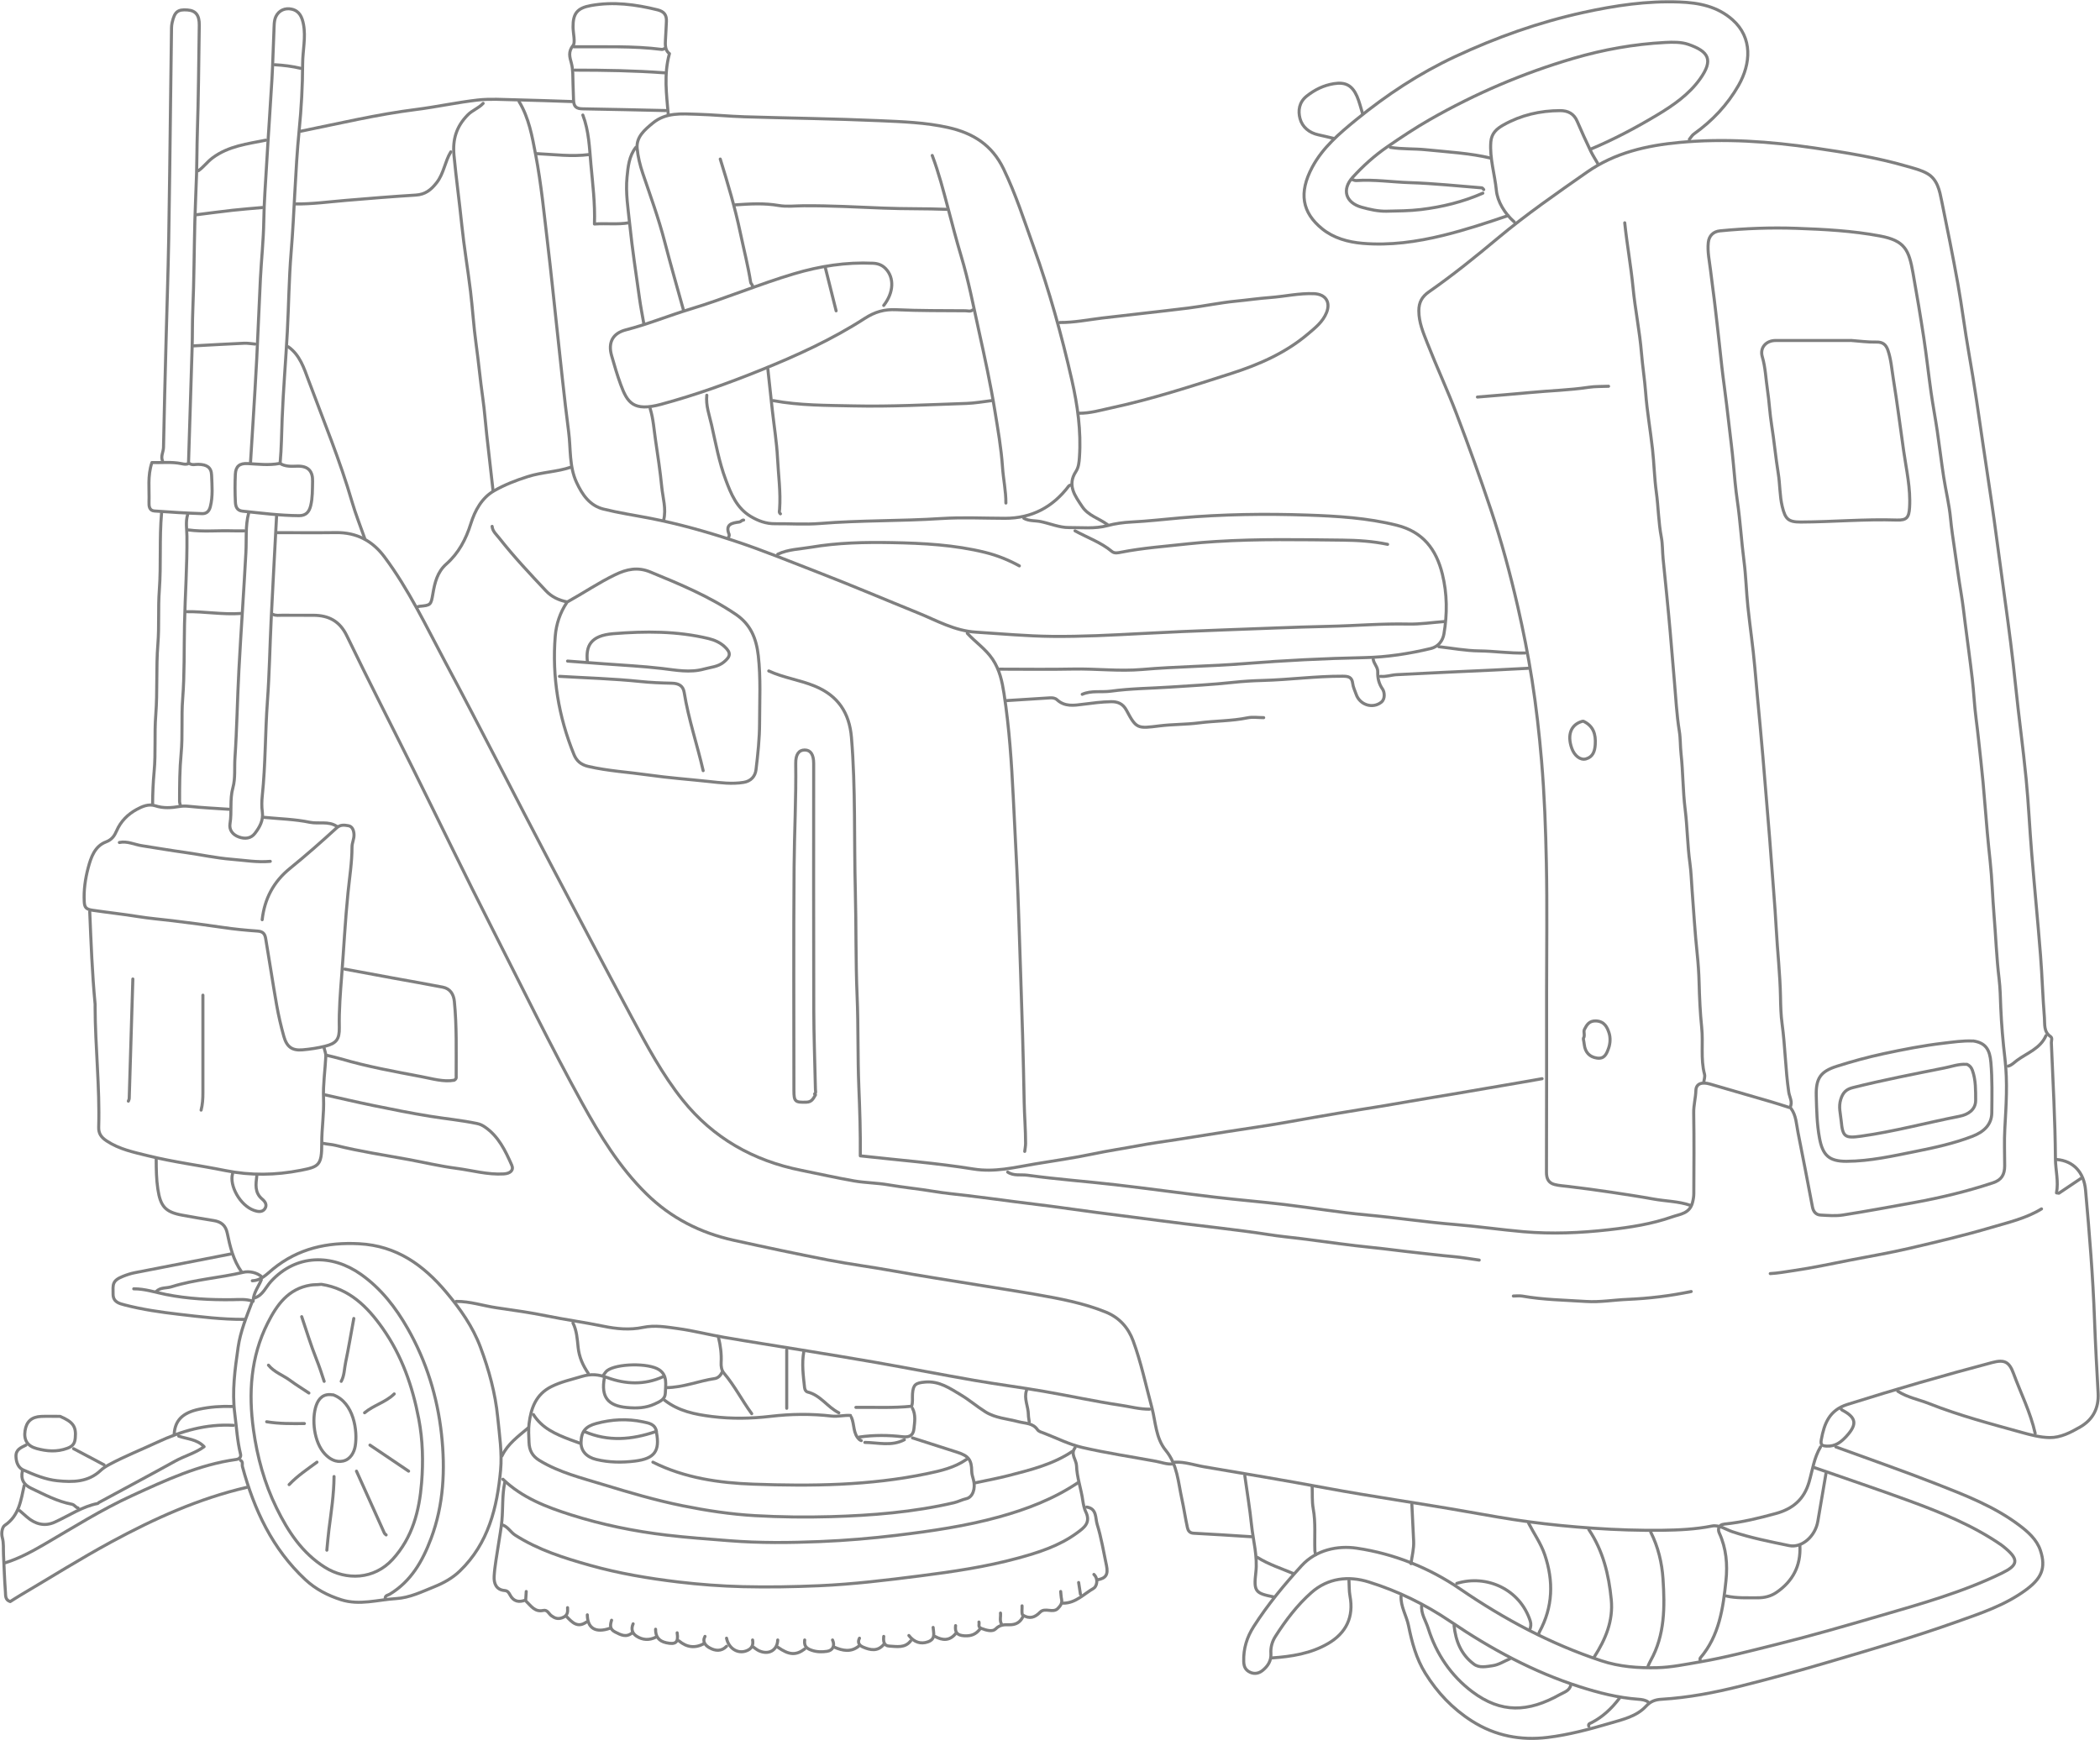 <svg width="713" height="591" viewBox="0 0 713 591" fill="none" xmlns="http://www.w3.org/2000/svg">
<g opacity="0.5">
<path d="M607.749 376.1C608.773 374.306 607.566 372.58 607.328 370.933C606.193 363.228 606.12 355.433 605.065 347.728C604.65 344.721 604.577 341.604 604.522 338.584C604.382 330.831 603.491 323.139 603.077 315.41C602.625 307.071 601.845 298.738 601.265 290.4C600.741 282.872 600.027 275.357 599.442 267.829C598.887 260.711 598.258 253.592 597.606 246.479C597.002 239.873 596.361 233.266 595.8 226.654C595.209 219.724 594.154 212.831 593.434 205.907C592.909 200.838 592.794 195.72 592.141 190.663C591.257 183.856 590.872 177.005 589.878 170.204C589.262 165.988 588.902 161.688 588.512 157.412C588.103 152.928 587.53 148.463 587.005 143.992C586.517 139.819 586.042 135.647 585.475 131.486C584.822 126.716 584.304 121.915 583.797 117.133C583.358 112.973 582.846 108.806 582.382 104.646C581.907 100.364 581.26 96.082 580.772 91.811C580.418 88.713 579.674 85.559 580.004 82.375C580.241 80.063 581.724 78.623 583.968 78.404C592.592 77.568 601.241 77.239 609.889 77.543C619.386 77.879 628.858 78.373 638.269 80.136C646.856 81.74 648.125 84.949 649.515 92.745C650.814 100.053 652.053 107.367 653.169 114.705C654.108 120.891 654.773 127.113 655.651 133.304C656.273 137.69 657.109 142.046 657.755 146.426C658.524 151.605 659.128 156.802 659.92 161.975C660.64 166.666 661.805 171.308 662.25 176.017C662.574 179.494 663.104 182.935 663.604 186.375C664.348 191.469 665.019 196.574 665.873 201.656C666.428 204.962 666.806 208.347 667.227 211.696C668.02 218.004 668.911 224.299 669.642 230.613C670.161 235.072 670.338 239.574 670.923 244.027C671.564 248.907 672.039 253.805 672.582 258.685C673.101 263.34 673.528 268.025 673.894 272.703C674.412 279.322 674.991 285.928 675.711 292.529C676.358 298.5 676.498 304.527 677.004 310.518C677.62 317.838 677.858 325.182 678.748 332.49C679.139 335.711 679.175 339.005 679.31 342.244C679.554 348.064 680.06 353.859 680.737 359.611C681.67 367.584 681.121 375.477 680.682 383.414C680.45 387.568 680.645 391.746 680.639 395.919C680.639 398.993 679.523 400.75 676.669 401.696C667.898 404.605 658.926 406.771 649.839 408.418C641.812 409.87 633.792 411.37 625.741 412.633C623.259 413.023 620.66 412.792 618.129 412.657C616.568 412.572 615.677 411.498 615.379 409.949C613.756 401.506 612.183 393.064 610.475 384.64C609.908 381.84 609.877 378.851 608.066 376.398" stroke="black" stroke-width="1.04" stroke-linecap="round" stroke-linejoin="round"/>
<path d="M94.202 180.897C100.807 180.897 107.419 180.965 114.024 180.879C120.971 180.788 126.357 183.557 130.516 189.114C138.817 200.216 144.691 212.715 151.174 224.849C163.391 247.706 175.064 270.855 187.135 293.792C196.18 310.976 205.206 328.166 214.373 345.282C219.618 355.067 224.851 364.919 231.804 373.605C242.149 386.525 255.805 394.211 271.998 397.45C277.999 398.652 283.97 400.018 289.996 401.061C293.814 401.72 297.748 401.72 301.566 402.379C306.744 403.27 311.971 403.764 317.15 404.63C320.748 405.234 324.444 405.569 328.104 406.003C333.599 406.655 339.082 407.418 344.571 408.119C348.633 408.638 352.707 409.114 356.769 409.65C361.96 410.34 367.138 411.084 372.322 411.773C376.287 412.304 380.251 412.786 384.216 413.304C390.217 414.085 396.225 414.878 402.226 415.616C406.166 416.098 410.149 416.55 414.095 417.05C419.597 417.745 425.11 418.386 430.593 419.264C434.295 419.856 438.095 420.21 441.846 420.673C446.024 421.192 450.208 421.777 454.374 422.32C458.21 422.82 462.077 423.296 465.944 423.681C470.835 424.169 475.715 424.87 480.594 425.383C484.851 425.828 489.114 426.389 493.384 426.755C496.342 427.011 499.282 427.542 502.228 427.945" stroke="black" stroke-width="1.04" stroke-linecap="round" stroke-linejoin="round"/>
<path d="M92.677 208.652C93.653 209.14 94.708 208.945 95.727 208.951C99.282 208.97 102.844 208.945 106.4 208.963C111.59 208.988 115.329 210.897 117.763 215.936C125.069 231.088 132.76 246.052 140.244 261.119C149.222 279.2 157.974 297.396 167.135 315.385C177.205 335.156 186.884 355.134 197.612 374.562C203.736 385.658 210.286 396.425 219.472 405.453C227.882 413.719 237.812 418.715 249.126 421.216C259.775 423.57 270.442 425.833 281.146 427.914C288.526 429.347 295.997 430.293 303.396 431.641C312.837 433.361 322.321 434.794 331.787 436.35C338.472 437.448 345.199 438.467 351.872 439.644C359.831 441.047 367.802 442.517 375.396 445.586C380.129 447.501 383.105 450.96 384.752 455.431C387.442 462.751 389.034 470.413 391.058 477.94C392.388 482.875 392.358 488.378 395.822 492.599C399.78 497.418 400.018 503.414 401.274 509.087C401.988 512.32 402.446 515.602 403.165 518.835C403.373 519.769 403.854 520.647 405.257 520.714C411.765 521.031 418.273 521.489 424.774 521.891" stroke="black" stroke-width="1.04" stroke-linecap="round" stroke-linejoin="round"/>
<path d="M573.898 409.346C569.848 407.955 565.554 407.967 561.395 407.211C556.625 406.345 551.825 405.619 547.044 404.899C542.195 404.167 537.309 403.527 532.424 402.935C530.899 402.746 529.338 402.673 527.856 402.294C525.733 401.758 525.05 400.281 525.062 398.055C525.135 377.821 525.105 357.593 525.105 337.359C525.105 322.615 525.331 307.871 525.032 293.134C524.794 281.537 524.379 269.935 523.391 258.351C522.61 249.158 521.586 240.014 520.159 230.919C518.841 222.531 517.194 214.186 515.291 205.908C512.736 194.8 509.766 183.784 506.149 172.974C502.514 162.122 498.635 151.343 494.561 140.644C491.468 132.512 487.778 124.607 484.607 116.506C483.234 113.01 481.728 109.509 481.728 105.55C481.728 102.634 482.832 100.731 485.137 99.121C493.28 93.435 501.007 87.195 508.619 80.826C518.231 72.78 528.514 65.68 538.773 58.5C548.318 51.821 559.181 49.399 570.257 48.368C585.517 46.947 600.783 48.026 616 50.247C626.588 51.796 637.109 53.474 647.392 56.457C649.765 57.146 652.26 57.738 654.37 58.952C657.852 60.958 658.536 64.777 659.261 68.34C661.17 77.679 663.061 87.018 664.744 96.4C666.141 104.196 667.093 112.071 668.471 119.873C670.337 130.414 671.838 141.004 673.381 151.587C674.595 159.926 675.906 168.247 677.065 176.598C678.303 185.54 679.468 194.495 680.7 203.444C682.048 213.192 683.322 222.94 684.329 232.731C685.414 243.32 686.878 253.867 687.915 264.457C688.738 272.875 689.11 281.336 689.806 289.766C690.757 301.362 691.898 312.94 692.813 324.543C693.368 331.546 693.551 338.579 694.124 345.582C694.307 347.796 693.807 350.389 696.185 352.011C696.93 352.518 696.46 353.421 696.484 354.128C697.015 367.243 697.783 380.359 697.869 393.474C697.893 397.433 698.985 401.172 698.229 405.119C698.503 405.155 698.778 405.192 699.058 405.229C701.565 403.545 704.066 401.867 706.572 400.184" stroke="black" stroke-width="1.04" stroke-linecap="round" stroke-linejoin="round"/>
<path d="M551.636 75.672C552.392 83.01 553.74 90.269 554.448 97.626C555.161 105.074 556.711 112.449 557.321 119.91C557.686 124.393 558.4 128.828 558.736 133.312C559.211 139.741 560.358 146.122 561.065 152.539C561.602 157.407 561.7 162.323 562.365 167.167C563.066 172.242 563.09 177.385 564.06 182.442C564.518 184.814 564.42 187.309 564.664 189.756C565.481 197.991 566.347 206.226 567.061 214.461C567.543 220.036 567.982 225.642 568.482 231.218C568.988 236.915 569.25 242.643 570.171 248.316C570.58 250.811 570.47 253.392 570.751 255.941C571.44 262.212 571.367 268.575 572.148 274.833C572.904 280.927 572.922 287.07 573.77 293.164C574.185 296.147 574.27 299.246 574.502 302.296C575.057 309.518 575.478 316.747 576.24 323.963C576.582 327.184 576.801 330.466 576.887 333.717C577.021 338.805 577.24 343.935 577.765 348.943C578.32 354.244 577.338 359.612 578.728 364.84C578.948 365.67 578.57 366.658 578.466 367.573" stroke="black" stroke-width="1.04" stroke-linecap="round" stroke-linejoin="round"/>
<path d="M276.871 371.83C276.157 373.026 275.669 374.264 273.821 374.319C269.979 374.435 269.552 374.155 269.552 370.305C269.552 344.99 269.412 319.675 269.613 294.359C269.704 282.672 270.333 270.984 270.168 259.284C270.125 256.252 271.205 254.709 273.211 254.709C275.218 254.709 276.261 256.252 276.261 259.284C276.261 287.143 276.212 314.996 276.291 342.855C276.316 351.902 276.676 360.954 276.859 370C276.871 370.507 277.133 371.111 276.566 371.525" stroke="black" stroke-width="1.04" stroke-linecap="round" stroke-linejoin="round"/>
<path d="M342.132 398.061C344.187 399.451 346.651 398.823 348.859 399.128C358.77 400.501 368.773 401.214 378.721 402.361C390.016 403.667 401.281 405.24 412.577 406.582C420.39 407.51 428.239 408.138 436.052 409.071C445.414 410.188 454.734 411.774 464.121 412.628C474.099 413.537 483.998 415.049 493.988 415.861C501.722 416.489 509.413 417.63 517.165 418.301C526.893 419.143 536.487 418.74 546.154 417.654C553.515 416.824 560.792 415.714 567.775 413.256C570.392 412.341 573.642 412.176 574.631 408.467C574.911 407.412 575.082 406.406 575.088 405.381C575.131 396.231 575.204 387.081 575.051 377.93C575.009 375.332 575.722 372.873 575.795 370.305C575.863 368.042 577.796 367.347 580.602 368.164C587.609 370.208 594.63 372.227 601.637 374.276C603.583 374.844 605.504 375.49 607.432 376.1" stroke="black" stroke-width="1.04" stroke-linecap="round" stroke-linejoin="round"/>
<path d="M261.014 227.869C266.003 230.181 271.504 230.907 276.591 232.993C284.52 236.245 288.393 242.082 289.088 250.439C290.527 267.806 289.948 285.21 290.405 302.595C290.716 314.496 290.509 326.398 291.009 338.281C291.442 348.553 291.18 358.832 291.595 369.086C291.912 376.815 292.174 384.544 292.095 392.547C305.11 394.005 317.9 394.981 330.519 397.018C337.777 398.189 344.419 396.463 351.281 395.316C357.892 394.212 364.54 393.279 371.091 391.9C376.263 390.808 381.496 390.046 386.686 389.064C390.797 388.283 394.999 387.728 399.159 387.081C404.953 386.184 410.747 385.251 416.541 384.342C423.659 383.22 430.795 382.238 437.882 380.945C443.371 379.944 448.885 379.017 454.38 378.071C459.638 377.162 464.938 376.363 470.214 375.485C475.916 374.533 481.613 373.478 487.31 372.563C494.738 371.373 502.13 370.013 509.553 368.781C514.237 368.006 518.909 367.158 523.581 366.347" stroke="black" stroke-width="1.04" stroke-linecap="round" stroke-linejoin="round"/>
<path d="M192.703 204.384C198.12 201.382 203.249 197.893 208.848 195.191C212.782 193.294 216.478 192.476 220.79 194.251C230.793 198.369 240.74 202.493 249.767 208.605C254.866 212.051 256.781 216.773 257.458 222.672C258.33 230.315 257.903 237.934 257.897 245.559C257.891 250.848 257.312 256.149 256.683 261.413C256.421 263.609 254.994 265.299 252.487 265.708C248.492 266.354 244.552 265.824 240.594 265.397C233.787 264.665 226.944 264.17 220.168 263.201C213.355 262.225 206.457 261.852 199.711 260.285C197.205 259.705 195.741 258.381 194.869 256.234C189.617 243.32 187.403 229.876 188.526 215.986C188.849 212.015 190.124 208.117 192.411 204.695" stroke="black" stroke-width="1.04" stroke-linecap="round" stroke-linejoin="round"/>
<path d="M623.302 491.393C634.689 495.559 646.149 499.53 657.432 503.959C667.179 507.784 677.01 511.559 685.507 517.94C688.562 520.234 691.526 522.845 692.752 526.499C694.826 532.666 692.954 536.161 687.946 539.882C680.792 545.195 672.418 547.916 664.166 550.862C649.808 555.992 635.158 560.232 620.545 564.545C610.756 567.436 600.912 570.139 591.001 572.621C582.139 574.842 573.252 576.556 564.14 577.099C562.097 577.221 560.45 577.739 558.87 579.459C555.687 582.912 550.996 583.961 546.721 585.218C539.731 587.274 532.595 589.189 525.392 590.061C516.39 591.153 507.705 589.567 499.745 584.492C493.128 580.271 488.011 574.836 483.924 568.26C480.832 563.276 479.362 557.694 478.222 552.07C477.532 548.666 475.508 545.622 475.697 542.023" stroke="black" stroke-width="1.04" stroke-linecap="round" stroke-linejoin="round"/>
<path d="M365.003 491.697C363.344 493.82 365.442 495.736 365.509 497.791C365.631 501.781 367.107 505.703 367.644 509.705C367.815 510.949 368.205 512.547 368.559 513.249C370.535 517.153 368.04 518.867 365.595 520.654C359.563 525.059 352.567 527.273 345.48 529.201C334.672 532.141 323.59 533.763 312.532 535.179C301.109 536.637 289.661 538.04 278.097 538.54C269.442 538.918 260.793 539.07 252.169 538.857C244.85 538.674 237.513 538.125 230.194 537.253C220.094 536.045 210.11 534.355 200.333 531.61C191.526 529.133 182.792 526.395 174.948 521.38C173.356 520.362 172.509 518.611 170.74 517.934" stroke="black" stroke-width="1.04" stroke-linecap="round" stroke-linejoin="round"/>
<path d="M170.746 502.371C177.29 508.679 185.561 511.838 193.947 514.492C204.462 517.823 215.251 520.031 226.242 521.342C233.347 522.19 240.465 522.672 247.583 523.246C257.866 524.069 268.155 523.959 278.389 523.544C287.129 523.191 295.9 522.453 304.634 521.391C316.253 519.982 327.78 518.311 339.088 515.2C348.584 512.583 357.684 509.099 365.918 503.597" stroke="black" stroke-width="1.04" stroke-linecap="round" stroke-linejoin="round"/>
<path d="M359.819 109.526C364.656 109.569 369.383 108.599 374.152 108.02C383.905 106.842 393.676 105.83 403.422 104.622C408.826 103.951 414.181 102.804 419.597 102.279C423.464 101.907 427.319 101.34 431.185 101.053C436.168 100.681 441.078 99.528 446.122 99.736C450.007 99.894 451.855 102.517 450.385 106.171C449.105 109.356 446.494 111.375 443.987 113.497C436.364 119.939 427.367 123.843 418.042 126.838C404.654 131.133 391.273 135.507 377.501 138.477C373.78 139.276 370.096 140.405 366.224 140.338" stroke="black" stroke-width="1.04" stroke-linecap="round" stroke-linejoin="round"/>
<path d="M615.982 498.406C626.76 502.17 637.586 505.793 648.296 509.728C659.122 513.711 669.819 518.042 679.413 524.637C679.95 525.003 680.444 525.436 680.938 525.85C685.647 529.803 684.964 531.694 679.663 534.275C666.459 540.704 652.327 544.663 638.256 548.762C626.51 552.185 614.769 555.594 602.882 558.541C594.276 560.676 585.743 562.945 576.972 564.44C572.191 565.257 567.452 566.257 562.609 566.373C556.205 566.52 549.886 566.074 543.69 564.019C526.472 558.315 510.712 549.897 495.769 539.655C485.217 532.42 473.3 527.681 460.717 525.802C454.136 524.82 446.854 526.363 441.938 531.725C436.028 538.179 430.423 544.962 425.678 552.38C423.354 556.009 422.14 559.907 422.274 564.281C422.329 566.062 422.896 567.221 424.464 567.941C426.019 568.655 427.519 568.264 428.703 567.294C430.465 565.849 431.673 564.031 431.502 561.536C431.362 559.468 431.929 557.479 433.027 555.759C436.51 550.312 440.419 545.133 445.256 540.857C450.885 535.891 457.844 535.129 464.688 537.252C474.599 540.326 483.845 544.846 492.554 550.751C506.162 559.98 520.592 567.813 536.383 572.858C542.872 574.932 549.411 576.597 556.217 577.091C557.406 577.177 558.559 577.311 559.572 578.012" stroke="black" stroke-width="1.04" stroke-linecap="round" stroke-linejoin="round"/>
<path d="M232.042 105.257C229.908 97.528 227.675 89.83 225.669 82.071C223.638 74.208 220.85 66.595 218.252 58.921C217.295 56.097 216.581 53.187 216.325 50.344C215.989 46.526 218.856 44.086 221.649 41.792C226.144 38.095 231.432 38.663 236.611 38.803C242.002 38.949 247.382 39.492 252.773 39.663C268.021 40.133 283.275 40.31 298.511 40.981C306.36 41.328 314.259 41.578 321.998 43.323C330.342 45.208 336.777 49.179 340.71 57.317C344.876 65.93 347.761 74.964 350.963 83.907C356.251 98.687 360.459 113.809 363.924 129.084C365.851 137.606 367.114 146.408 366.498 155.278C366.382 156.949 366.241 158.694 365.29 160.152C362.24 164.818 364.997 168.405 367.437 172.053C369.517 175.158 373.17 176.061 375.976 178.153" stroke="black" stroke-width="1.04" stroke-linecap="round" stroke-linejoin="round"/>
<path d="M511.992 73.232C504.747 75.709 497.47 78.1 490.036 79.93C481.021 82.144 471.885 83.431 462.596 82.638C457.668 82.218 452.782 80.845 448.927 77.728C442.066 72.183 440.895 65.491 445.542 56.774C449.092 50.119 454.777 45.294 460.485 40.633C470.805 32.203 481.893 24.907 494 19.247C507.998 12.701 522.452 7.553 537.59 4.234C548.374 1.867 559.194 0.251 570.233 0.678C576.777 0.928 583.059 2.13 588.244 6.723C595.105 12.805 594.465 21.632 590.293 28.97C586.536 35.576 581.358 41.06 575.124 45.501C574.496 45.947 574.094 46.697 573.581 47.307" stroke="black" stroke-width="1.04" stroke-linecap="round" stroke-linejoin="round"/>
<path d="M225.029 467.601C218.771 470.413 212.41 470.138 206.146 467.845C203.218 466.777 200.651 466.521 197.546 467.46C194.058 468.522 190.514 469.26 187.202 470.919C181.969 473.536 180.292 478.209 179.639 483.461C179.377 485.565 179.529 487.731 179.615 489.86C179.718 492.525 180.682 494.502 183.213 496.033C189.88 500.071 197.339 501.901 204.627 504.128C213.587 506.861 222.608 509.533 231.775 511.381C239.88 513.016 248.084 514.272 256.439 514.742C264.996 515.224 273.541 515.328 282.062 515.084C296.096 514.675 310.106 513.565 323.859 510.362C325.323 510.021 326.616 509.313 328.092 508.977C330.294 508.477 331.263 505.513 330.544 502.676C330.288 501.663 329.928 500.712 329.922 499.626C329.885 495.801 328.824 494.441 325.067 493.227C319.986 491.586 314.906 489.97 309.819 488.341" stroke="black" stroke-width="1.04" stroke-linecap="round" stroke-linejoin="round"/>
<path d="M490.341 211.094C486.273 211.399 482.198 212.033 478.143 211.942C469.079 211.734 460.053 212.533 451.001 212.722C439.108 212.979 427.215 213.528 415.322 213.936C406.069 214.26 396.817 214.68 387.571 215.162C377.403 215.693 367.224 216.236 357.069 216.126C348.536 216.035 339.967 215.229 331.434 214.699C324.042 214.241 318.047 210.734 311.704 208.166C300.39 203.578 289.143 198.784 277.756 194.373C268.247 190.695 258.818 186.809 249.12 183.619C239.801 180.557 230.384 177.891 220.753 176.018C215.472 174.993 210.129 174.2 204.914 172.901C200.218 171.73 197.68 167.99 195.747 163.818C193.222 158.383 193.814 152.435 193.076 146.726C191.532 134.861 190.355 122.947 189.044 111.046C188.013 101.695 187.092 92.331 185.97 82.986C184.75 72.805 183.787 62.563 181.865 52.516C180.694 46.392 179.596 40.029 176.236 34.49" stroke="black" stroke-width="1.04" stroke-linecap="round" stroke-linejoin="round"/>
<path d="M503.454 65.606C496.733 68.559 489.712 70.279 482.418 71.164C478.545 71.633 474.69 71.633 470.823 71.725C467.896 71.792 465.029 71.127 462.315 70.377C456.838 68.864 455.49 64.338 459.302 60.177C462.803 56.359 466.621 52.888 471.006 49.874C475.739 46.617 480.491 43.451 485.467 40.608C500.91 31.776 517.146 24.828 534.242 19.813C544.434 16.824 554.784 14.982 565.366 14.421C567.989 14.28 570.837 14.238 573.258 15.079C580.138 17.483 581.852 20.307 577.192 26.828C573.435 32.087 568.129 35.765 562.615 39.071C555.345 43.427 547.874 47.386 540.049 50.667" stroke="black" stroke-width="1.04" stroke-linecap="round" stroke-linejoin="round"/>
<path d="M328.409 215.059C331.16 218.096 334.648 220.372 336.997 223.867C339.394 227.436 340.247 231.437 340.876 235.494C342.687 247.212 343.449 259.022 344.035 270.862C344.437 278.994 344.871 287.125 345.255 295.262C345.791 306.548 346.084 317.833 346.481 329.118C347.005 344.167 347.457 359.203 347.731 374.258C347.816 378.919 348.219 383.604 348.213 388.289C348.213 389.204 348.024 390.119 347.92 391.034" stroke="black" stroke-width="1.04" stroke-linecap="round" stroke-linejoin="round"/>
<path d="M86.578 440.762C89.28 439.804 90.262 437.09 91.994 435.205C100.6 425.829 112.762 425.847 122.581 432.808C129.388 437.633 134.334 444.032 138.396 451.144C144.77 462.308 148.521 474.441 149.905 487.129C151.204 499.073 150.662 511.023 146.356 522.497C143.489 530.147 139.592 537.021 132.334 541.413C131.712 541.785 130.687 541.798 130.803 542.932" stroke="black" stroke-width="1.04" stroke-linecap="round" stroke-linejoin="round"/>
<path d="M347.621 176.018C349.426 177.037 351.5 176.744 353.433 177.159C356.599 177.836 359.801 179.196 362.869 179.166C367.211 179.123 371.645 179.678 376 178.513C378.666 177.799 381.465 177.421 384.222 177.281C389.723 177.006 395.2 176.366 400.677 175.89C415.108 174.646 429.563 174.432 443.987 174.932C454.093 175.28 464.248 175.89 474.202 178.373C483.156 180.599 487.633 186.59 489.706 194.934C491.377 201.669 491.408 208.55 490.243 215.345C489.865 217.535 488.401 219.621 485.772 220.25C478.35 222.025 470.872 223.184 463.206 223.343C449.665 223.617 436.15 224.294 422.64 225.368C411.076 226.289 399.445 226.362 387.887 227.362C380.013 228.046 372.225 227.064 364.394 227.222C356.062 227.393 347.725 227.259 339.387 227.259" stroke="black" stroke-width="1.04" stroke-linecap="round" stroke-linejoin="round"/>
<path d="M239.971 134.232C239.611 137.722 240.843 140.997 241.588 144.279C242.996 150.526 244.137 156.87 246.388 162.903C248.199 167.758 250.138 172.565 254.914 175.408C257.445 176.915 260.123 177.903 263.148 177.866C268.228 177.811 273.34 178.196 278.39 177.787C292.1 176.677 305.854 176.994 319.571 176.103C326.756 175.64 334.001 176.012 341.217 176.024C350.304 176.042 357.446 172.248 362.881 165.05C363.003 164.885 363.277 164.837 363.479 164.739" stroke="black" stroke-width="1.04" stroke-linecap="round" stroke-linejoin="round"/>
<path d="M110.364 371.83C115.854 373.05 121.325 374.343 126.838 375.472C133.224 376.777 139.622 378.07 146.05 379.107C151.326 379.961 156.663 380.468 161.908 381.554C162.969 381.773 163.781 382.158 164.671 382.774C169.288 385.97 171.575 390.789 173.728 395.651C174.521 397.432 173.283 398.542 171.045 398.683C165.543 399.018 160.261 397.475 154.888 396.773C149.46 396.072 144.105 394.791 138.713 393.796C130.461 392.271 122.148 391.051 113.993 388.996C112.658 388.66 111.151 388.605 109.748 388.3" stroke="black" stroke-width="1.04" stroke-linecap="round" stroke-linejoin="round"/>
<path d="M164.037 35.105C162.549 36.74 160.384 37.423 158.81 39.028C154.992 42.92 153.614 47.251 154.144 52.808C154.888 60.647 155.974 68.442 156.773 76.275C157.542 83.821 158.828 91.318 159.743 98.851C160.469 104.835 160.811 110.868 161.646 116.834C162.5 122.928 163.043 129.065 163.915 135.159C164.501 139.283 164.793 143.486 165.257 147.646C165.964 153.947 166.678 160.255 167.392 166.556" stroke="black" stroke-width="1.04" stroke-linecap="round" stroke-linejoin="round"/>
<path d="M64.011 157.107C64.42 144.096 64.823 131.078 65.231 118.067C65.365 113.797 65.286 109.527 65.463 105.257C65.884 95.198 65.908 85.126 66.158 75.067C66.293 69.675 66.585 64.288 66.744 58.902C66.878 54.431 66.847 49.959 66.994 45.482C67.39 33.184 67.482 20.88 67.659 8.576C67.708 5.16 66.469 3.617 63.706 3.391C60.297 3.117 59.279 4.026 58.455 7.643C58.309 8.277 58.248 8.887 58.236 9.491C58.108 17.83 58.016 26.163 57.912 34.502C57.711 50.057 57.565 65.612 57.284 81.167C57.077 92.66 56.686 104.146 56.388 115.633C56.077 127.729 55.741 139.832 55.515 151.928C55.485 153.472 54.515 154.929 55.168 156.503" stroke="black" stroke-width="1.04" stroke-linecap="round" stroke-linejoin="round"/>
<path d="M367.443 235.798C370.572 234.419 373.963 235.182 377.22 234.73C383.856 233.809 390.62 233.791 397.322 233.345C404.44 232.876 411.576 232.516 418.663 231.747C422.018 231.381 425.439 231.186 428.739 231.095C437.802 230.851 446.805 229.618 455.874 229.655C457.746 229.661 459.033 229.893 459.277 232.125C459.418 233.376 460.034 234.572 460.448 235.792C461.668 239.366 465.986 240.818 468.957 238.5C470.433 237.347 470.036 234.938 469.439 234.071C468.121 232.168 467.719 230.295 467.78 228.167C467.822 226.526 466.432 225.434 466.243 223.896" stroke="black" stroke-width="1.04" stroke-linecap="round" stroke-linejoin="round"/>
<path d="M117.074 329.129C122.563 330.148 128.052 331.166 133.541 332.179C139.128 333.204 144.733 334.161 150.308 335.253C152.869 335.754 154.022 337.669 154.266 340.109C155.108 348.527 154.864 356.982 154.882 365.424C154.882 365.839 155.089 366.339 154.211 366.864C150.631 367.523 146.782 366.346 143.013 365.632C133.907 363.905 124.765 362.258 115.854 359.635C114.25 359.166 112.603 358.812 110.974 358.403" stroke="black" stroke-width="1.04" stroke-linecap="round" stroke-linejoin="round"/>
<path d="M77.735 274.84C73.264 274.535 68.781 274.328 64.323 273.858C63.158 273.736 62.103 273.699 60.956 273.894C58.205 274.37 55.473 274.565 52.716 273.657C50.459 272.912 48.227 273.901 46.367 274.919C43.403 276.542 41 278.921 39.597 282.154C38.871 283.825 38.029 285.155 35.992 285.924C32.168 287.37 30.887 291.17 29.948 294.69C28.954 298.423 28.393 302.315 28.606 306.255C28.71 308.128 29.18 308.805 31.357 309.129C36.547 309.903 41.768 310.452 46.952 311.294C50.752 311.91 54.662 312.215 58.516 312.691C64.225 313.392 69.928 314.118 75.618 314.966C79.534 315.552 83.535 315.942 87.499 316.217C89.5 316.351 89.969 317.394 90.207 318.767C91.494 326.282 92.604 333.822 93.928 341.325C94.562 344.918 95.392 348.486 96.374 351.994C97.38 355.581 99.216 356.856 102.735 356.544C105.29 356.319 107.864 355.94 110.353 355.318C114.183 354.367 115.281 353.006 115.202 348.956C115.08 343.039 115.567 337.128 116.019 331.278C116.745 321.92 117.208 312.538 118.154 303.193C118.672 298.032 119.52 292.872 119.514 287.65C119.514 286.198 120.276 284.899 120.191 283.374C120.111 281.873 119.55 280.629 118.275 280.428C117.019 280.232 115.641 279.934 114.274 281.184C109.121 285.906 103.863 290.529 98.441 294.928C92.83 299.478 89.817 305.273 89.018 312.349" stroke="black" stroke-width="1.04" stroke-linecap="round" stroke-linejoin="round"/>
<path d="M328.104 495.662C324.06 498.462 319.345 499.53 314.679 500.499C295.254 504.55 275.523 504.751 255.835 504.05C244.131 503.635 232.427 501.957 221.674 496.577" stroke="black" stroke-width="1.04" stroke-linecap="round" stroke-linejoin="round"/>
<path d="M365.003 180.287C369.193 182.587 373.78 184.167 377.519 187.29C378.403 188.028 379.604 187.748 380.55 187.558C388.113 186.064 395.81 185.539 403.446 184.685C406.55 184.338 409.728 184.1 412.881 183.904C427.208 182.996 441.553 183.282 455.88 183.435C460.955 183.49 466.102 183.813 471.128 184.868" stroke="black" stroke-width="1.04" stroke-linecap="round" stroke-linejoin="round"/>
<path d="M199.412 224.514C198.918 219.487 200.376 215.833 208.268 215.205C219.045 214.345 229.914 214.284 240.587 216.87C242.655 217.37 244.527 218.224 246.052 219.652C248.248 221.701 248.071 222.934 245.778 224.837C243.802 226.478 241.325 226.582 239.044 227.216C234.275 228.546 229.517 227.588 224.717 227.021C218.143 226.246 211.513 225.935 204.901 225.429C200.833 225.118 196.771 224.819 192.703 224.514" stroke="black" stroke-width="1.04" stroke-linecap="round" stroke-linejoin="round"/>
<path d="M698.321 393.791C703.975 394.267 707.555 398.14 708.092 404.161C709.409 418.881 710.617 433.612 711.147 448.387C711.446 456.628 711.91 464.857 712.361 473.092C712.642 478.204 710.629 482.12 706.231 484.652C703.029 486.494 699.608 488.281 695.881 488.226C692.722 488.178 689.52 487.33 686.434 486.476C675.864 483.548 665.245 480.742 655.029 476.703C651.467 475.294 647.613 474.605 644.337 472.482" stroke="black" stroke-width="1.04" stroke-linecap="round" stroke-linejoin="round"/>
<path d="M54.863 174.188C54.07 182.917 54.741 191.707 54.095 200.406C53.637 206.53 54.095 212.63 53.607 218.712C52.967 226.74 53.509 234.81 52.887 242.801C52.387 249.231 52.924 255.648 52.332 262.016C51.991 265.689 51.838 269.337 51.814 273.003" stroke="black" stroke-width="1.04" stroke-linecap="round" stroke-linejoin="round"/>
<path d="M30.466 309.609C30.905 320.089 31.296 330.575 32.29 341.025C32.32 341.33 32.29 341.635 32.29 341.94C32.326 355.573 33.912 369.164 33.51 382.81C33.449 384.921 34.308 386.22 36.199 387.471C40.536 390.338 45.452 391.326 50.294 392.528C58.931 394.669 67.781 395.779 76.49 397.542C85.114 399.287 93.586 399.128 102.125 397.457C108.218 396.267 109.279 395.797 109.242 388.3C109.218 383.189 110.066 378.162 109.852 373.044C109.657 368.286 110.395 363.491 110.627 358.709C110.67 357.806 110.255 356.879 110.054 355.964" stroke="black" stroke-width="1.04" stroke-linecap="round" stroke-linejoin="round"/>
<path d="M83.834 505.118C67.513 508.906 52.43 515.726 37.761 523.674C27.295 529.347 17.232 535.685 6.991 541.724C5.777 542.444 4.594 543.219 3.472 543.92C1.74 543.377 1.929 541.901 1.85 540.803C1.532 536.539 1.398 532.269 1.191 527.999C1.099 526.065 1.307 524.046 0.794 522.228C0.313 520.52 0.837 518.562 1.587 518.062C6.515 514.768 7.089 509.54 8.211 504.514" stroke="black" stroke-width="1.04" stroke-linecap="round" stroke-linejoin="round"/>
<path d="M693.137 410.566C687.855 413.799 681.841 415.16 676.029 416.874C666.886 419.576 657.585 421.778 648.296 423.944C641.642 425.493 634.89 426.646 628.181 427.952C621.783 429.19 615.403 430.593 608.957 431.52C606.34 431.898 603.705 432.399 601.04 432.533" stroke="black" stroke-width="1.04" stroke-linecap="round" stroke-linejoin="round"/>
<path d="M85.663 441.98C83.73 447.068 81.626 452.149 80.851 457.548C79.784 465.014 78.728 472.456 79.716 480.13C80.308 484.712 80.558 489.329 81.668 493.843C81.918 494.85 81.266 495.521 80.174 495.667C67.579 497.406 56.198 502.731 44.83 507.935C34.437 512.693 24.757 518.835 14.877 524.576C10.723 526.985 6.448 529.297 1.8 530.743" stroke="black" stroke-width="1.04" stroke-linecap="round" stroke-linejoin="round"/>
<path d="M341.827 237.933C346.706 237.628 351.586 237.335 356.465 237.006C357.374 236.945 358.258 237.073 358.886 237.653C361.54 240.087 364.62 239.58 367.755 239.178C370.896 238.775 374.049 238.36 377.208 238.305C379.355 238.269 381.203 238.854 382.478 241.246C385.832 247.559 386.223 247.462 393.682 246.522C398.122 245.961 402.648 246.083 407.088 245.503C412.571 244.796 418.127 244.9 423.574 243.783C425.33 243.423 427.221 243.728 429.051 243.728" stroke="black" stroke-width="1.04" stroke-linecap="round" stroke-linejoin="round"/>
<path d="M78.649 425.816C67.671 427.951 56.693 430.074 45.72 432.24C44.372 432.508 43.036 432.947 41.756 433.46C38.017 434.954 38.358 436.229 38.395 439.542C38.419 442.177 40.426 442.689 42.366 443.189C48.373 444.739 54.478 445.623 60.651 446.343C68.061 447.203 75.447 448.137 82.925 448.082" stroke="black" stroke-width="1.04" stroke-linecap="round" stroke-linejoin="round"/>
<path d="M264.062 188.219C267.637 186.529 271.577 186.492 275.358 185.846C284.427 184.302 293.619 184.113 302.792 184.284C313.447 184.479 324.09 185.034 334.507 187.609C338.575 188.615 342.424 190.171 346.096 192.184" stroke="black" stroke-width="1.04" stroke-linecap="round" stroke-linejoin="round"/>
<path d="M154.889 441.982C159.579 441.933 164.025 443.476 168.606 444.141C174.315 444.965 180.03 445.764 185.677 446.917C192.069 448.222 198.534 449.088 204.92 450.418C209.269 451.321 213.837 451.748 218.308 450.808C222.321 449.967 226.285 450.674 230.195 451.211C235.422 451.931 240.557 453.267 245.76 454.163C254.488 455.67 263.24 457.018 271.98 458.458C280.519 459.867 289.07 461.233 297.596 462.74C308.691 464.704 319.748 466.87 330.843 468.798C338.643 470.152 346.511 471.164 354.312 472.512C363.076 474.025 371.768 475.953 380.557 477.252C383.783 477.734 386.991 478.625 390.297 478.582" stroke="black" stroke-width="1.04" stroke-linecap="round" stroke-linejoin="round"/>
<path d="M336.643 136.062C333.8 136.404 330.995 136.917 328.104 137.014C315.296 137.435 302.494 138.137 289.679 137.85C280.616 137.649 271.51 137.734 262.538 136.062" stroke="black" stroke-width="1.04" stroke-linecap="round" stroke-linejoin="round"/>
<path d="M102.131 44.56C115.11 41.938 127.991 38.857 141.159 37.198C148.204 36.313 155.169 34.77 162.213 33.971C166.428 33.495 170.746 33.812 175.009 33.898C181.414 34.032 187.818 34.288 194.222 34.489" stroke="black" stroke-width="1.04" stroke-linecap="round" stroke-linejoin="round"/>
<path d="M249.73 69.571C254.615 69.236 259.47 68.937 264.38 69.791C267.143 70.266 270.058 69.888 272.906 69.876C281.958 69.821 291.009 70.315 300.041 70.681C307.165 70.974 314.283 70.809 321.395 71.096" stroke="black" stroke-width="1.04" stroke-linecap="round" stroke-linejoin="round"/>
<path d="M189.958 229.699C199.113 230.236 208.28 230.498 217.41 231.444C220.936 231.81 224.528 231.956 228.078 232.029C230.584 232.078 231.951 232.999 232.304 235.195C233.756 244.211 236.708 252.855 238.745 261.725" stroke="black" stroke-width="1.04" stroke-linecap="round" stroke-linejoin="round"/>
<path d="M93.897 175.408C93.287 186.998 92.647 198.588 92.08 210.178C91.623 219.53 91.47 228.9 90.793 238.233C90.018 248.902 90.171 259.62 89.049 270.264C88.86 272.076 88.817 273.949 89.067 275.742C89.469 278.67 88.146 280.933 86.542 283.038C85.17 284.843 83.096 284.972 81.102 284.252C79.064 283.52 77.729 281.909 78.095 279.719C78.772 275.669 77.942 271.576 79.089 267.464C79.961 264.335 79.546 260.797 79.772 257.442C80.443 247.499 80.577 237.513 81.114 227.558C81.827 214.235 82.779 200.925 83.492 187.596C83.73 183.112 83.26 178.592 84.444 174.176" stroke="black" stroke-width="1.04" stroke-linecap="round" stroke-linejoin="round"/>
<path d="M85.663 434.966C88.695 434.869 90.567 432.715 92.671 430.995C101.228 423.998 111.097 421.827 121.953 422.4C134.633 423.071 143.764 429.616 151.558 438.913C156.316 444.586 160.518 450.546 163.128 457.537C166.001 465.241 168.172 473.08 168.983 481.321C169.575 487.317 170.508 493.405 169.965 499.304C168.794 511.949 165.855 524.143 156.145 533.519C153.614 535.965 150.601 537.612 147.521 538.857C143.312 540.552 139.11 542.639 134.456 542.913C128.266 543.279 122.148 545.292 115.836 543.304C111.267 541.858 107.126 539.68 103.698 536.49C92.464 526.034 86.249 512.681 82.321 498.102C82.126 497.388 82.602 496.486 81.693 495.973" stroke="black" stroke-width="1.04" stroke-linecap="round" stroke-linejoin="round"/>
<path d="M63.706 174.797C62.974 177.213 63.444 179.695 63.468 182.117C63.572 192.091 62.852 202.04 62.645 212.007C62.468 220.444 62.675 228.917 62.023 237.317C61.541 243.545 62.078 249.755 61.498 255.928C60.992 261.32 60.974 266.707 60.968 272.099C60.968 272.606 61.157 273.118 61.26 273.624" stroke="black" stroke-width="1.04" stroke-linecap="round" stroke-linejoin="round"/>
<path d="M97.862 117.762C101.808 120.525 103.223 125.057 104.73 129.102C109.841 142.839 115.458 156.406 119.55 170.515C120.746 174.645 122.362 178.659 123.783 182.728" stroke="black" stroke-width="1.04" stroke-linecap="round" stroke-linejoin="round"/>
<path d="M290.594 477.971C296.895 477.88 303.207 478.246 309.514 477.575C309.983 476.27 309.721 474.818 309.819 473.396C310.032 470.194 310.892 469.663 314.076 469.376C318.882 468.943 322.517 471.505 326.256 473.744C329.129 475.464 331.696 477.679 334.532 479.466C337.942 481.619 342.01 481.827 345.804 482.839C348.085 483.443 350.64 483.211 352.256 485.56C352.708 486.213 353.8 486.481 354.647 486.804C358.905 488.457 363.064 490.568 367.474 491.587C375.72 493.49 384.124 494.734 392.456 496.278C394.383 496.638 396.237 497.388 398.25 497.181" stroke="black" stroke-width="1.04" stroke-linecap="round" stroke-linejoin="round"/>
<path d="M482.716 545.072C482.356 548.006 484.082 550.385 484.9 552.984C487.638 561.701 492.67 569.131 499.873 574.542C509.68 581.911 518.817 581.557 529.637 575.493C530.997 574.731 532.942 574.231 533.339 572.212" stroke="black" stroke-width="1.04" stroke-linecap="round" stroke-linejoin="round"/>
<path d="M225.639 475.531C230.39 479.24 235.965 480.363 241.795 481.082C248.437 481.906 255.024 481.784 261.624 481.009C268.54 480.198 275.432 480.106 282.373 480.924C284.422 481.168 286.618 480.558 288.765 480.716" stroke="black" stroke-width="1.04" stroke-linecap="round" stroke-linejoin="round"/>
<path d="M625.131 478.581C625.234 478.684 625.314 478.819 625.436 478.88C630.26 481.423 630.65 483.644 626.954 487.725C625.161 489.701 623.197 491.275 620.245 491.122C618.647 491.043 618.037 490.756 618.373 488.939C619.379 483.461 621.081 478.916 627.235 476.976C643.501 471.846 659.877 467.113 676.363 462.751C680.499 461.659 682.151 462.422 683.615 466.399C686.11 473.188 689.422 479.691 690.995 486.81" stroke="black" stroke-width="1.04" stroke-linecap="round" stroke-linejoin="round"/>
<path d="M574.203 438.627C567.055 440.109 559.815 440.988 552.545 441.293C547.867 441.488 543.226 442.305 538.517 442C531.284 441.531 524.026 441.439 516.865 440.176C515.877 440.006 514.834 440.152 513.822 440.152" stroke="black" stroke-width="1.04" stroke-linecap="round" stroke-linejoin="round"/>
<path d="M153.059 51.576C151.046 54.852 150.741 58.841 148.271 62.02C146.337 64.508 144.38 66.058 141.165 66.253C133.23 66.741 125.301 67.394 117.379 68.059C111.688 68.534 106.028 69.327 100.301 69.266" stroke="black" stroke-width="1.04" stroke-linecap="round" stroke-linejoin="round"/>
<path d="M225.943 37.547C216.593 37.345 207.237 37.108 197.887 36.961C195.722 36.931 194.783 36.308 194.728 33.887C194.685 32.075 194.612 30.227 194.551 28.396C194.465 26.042 194.612 23.706 193.978 21.369C193.441 19.405 192.831 17.587 194.606 15.391C195.386 14.427 194.581 11.31 194.563 9.181C194.514 4.551 196.027 2.709 200.644 1.879C208.28 0.507 215.764 1.489 223.223 3.337C225.547 3.911 226.382 5.149 226.26 7.351C226.15 9.383 226.089 11.42 225.943 13.451C225.809 15.385 225.876 17.227 227.291 18.209C225.339 25.292 226.321 32.038 226.87 38.767" stroke="black" stroke-width="1.04" stroke-linecap="round" stroke-linejoin="round"/>
<path d="M40.53 286.124C43.177 285.557 45.635 286.826 48.129 287.216C53.009 287.979 57.888 288.814 62.792 289.498C68.086 290.236 73.343 291.407 78.662 291.828C83.01 292.175 87.371 292.932 91.769 292.529" stroke="black" stroke-width="1.04" stroke-linecap="round" stroke-linejoin="round"/>
<path d="M519.006 226.953C515.041 227.154 511.077 227.374 507.113 227.563C496.134 228.082 485.156 228.539 474.177 229.131C472.354 229.228 470.561 229.918 468.688 229.698" stroke="black" stroke-width="1.04" stroke-linecap="round" stroke-linejoin="round"/>
<path d="M85.054 157.108C85.359 152.228 85.676 147.348 85.968 142.468C86.383 135.557 86.829 128.645 87.176 121.728C87.634 112.682 87.957 103.629 88.42 94.583C88.756 88.074 89.463 81.571 89.561 75.062C89.658 68.432 90.189 61.843 90.561 55.237C91.098 45.678 91.805 36.126 92.354 26.567C92.659 21.284 92.745 15.995 93.001 10.707C93.086 8.974 92.976 7.046 93.696 5.57C94.678 3.557 96.764 2.587 99.076 3.118C101.704 3.722 102.595 5.9 103.04 8.266C103.888 12.756 102.765 17.209 102.753 21.687C102.735 29.22 102.308 36.809 101.576 44.233C100.21 58.055 99.984 71.921 98.844 85.744C98.1 94.766 98.032 103.836 97.545 112.883C97.014 122.649 96.184 132.397 95.8 142.169C95.605 147.153 95.575 152.143 95.123 157.114" stroke="black" stroke-width="1.04" stroke-linecap="round" stroke-linejoin="round"/>
<path d="M514.127 75.367C510.846 72.493 508.419 68.412 508.053 64.661C507.516 59.183 505.747 53.815 506.168 48.221C506.388 45.281 508.156 43.719 510.468 42.426C516.439 39.071 522.886 37.595 529.68 37.57C532.315 37.558 534.383 38.559 535.499 41.2C536.932 44.592 538.487 47.941 540.067 51.265C540.768 52.741 541.677 54.12 542.488 55.541" stroke="black" stroke-width="1.04" stroke-linecap="round" stroke-linejoin="round"/>
<path d="M53.033 393.791C53.051 397.158 53.082 400.501 53.594 403.862C54.485 409.706 56.113 411.64 61.877 412.695C65.427 413.348 68.989 413.952 72.55 414.525C75.063 414.928 76.619 416.129 77.161 418.795C78.101 423.395 79.217 427.976 81.998 431.917" stroke="black" stroke-width="1.04" stroke-linecap="round" stroke-linejoin="round"/>
<path d="M560.48 520.367C562.987 525.363 564.274 530.792 564.634 536.233C565.256 545.707 565.298 555.26 560.437 563.958C560.096 564.568 559.84 565.184 559.565 565.813" stroke="black" stroke-width="1.04" stroke-linecap="round" stroke-linejoin="round"/>
<path d="M459.235 61.031C459.644 61.135 460.059 61.349 460.455 61.318C466.579 60.903 472.653 61.837 478.752 62.032C486.895 62.288 495.019 63.16 503.149 63.801C503.368 63.819 503.558 64.185 503.759 64.386" stroke="black" stroke-width="1.04" stroke-linecap="round" stroke-linejoin="round"/>
<path d="M539.438 519.453C544.269 526.651 546.239 534.764 547.062 543.243C547.776 550.539 545.08 556.816 541.268 562.764" stroke="black" stroke-width="1.04" stroke-linecap="round" stroke-linejoin="round"/>
<path d="M501.624 134.842C507.619 134.335 513.621 133.878 519.616 133.304C526.222 132.67 532.87 132.511 539.445 131.523C541.646 131.194 543.909 131.285 546.147 131.182" stroke="black" stroke-width="1.04" stroke-linecap="round" stroke-linejoin="round"/>
<path d="M193.923 158.633C189.159 160.262 184.079 160.316 179.242 161.848C175.223 163.116 171.326 164.635 167.764 166.673C163.574 169.07 161.25 173.389 159.847 177.872C158.182 183.192 155.706 187.87 151.528 191.561C148.472 194.257 147.612 197.899 146.978 201.638C146.325 205.475 146.264 205.573 142.391 205.915C142.08 205.945 141.781 206.11 141.476 206.207" stroke="black" stroke-width="1.04" stroke-linecap="round" stroke-linejoin="round"/>
<path d="M60.657 487.732C63.542 488.751 66.836 488.733 69.3 491.319C66.311 493.515 62.646 494.461 59.425 496.248C50.832 501.006 42.159 505.63 33.522 510.309C33.4 510.376 33.327 510.577 33.211 510.602C27.856 511.651 23.41 514.774 18.555 516.964C15.158 518.501 11.919 517.629 9.126 515.183C8.315 514.469 7.497 513.761 6.686 513.048" stroke="black" stroke-width="1.04" stroke-linecap="round" stroke-linejoin="round"/>
<path d="M45.105 332.484C44.696 346.008 44.293 359.526 43.873 373.05C43.86 373.355 43.683 373.66 43.58 373.965" stroke="black" stroke-width="1.04" stroke-linecap="round" stroke-linejoin="round"/>
<path d="M458.015 536.838C458.118 538.564 458.033 540.327 458.35 542.017C459.698 549.166 457.057 554.571 450.97 558.139C445.103 561.58 438.485 562.599 431.788 563.068" stroke="black" stroke-width="1.04" stroke-linecap="round" stroke-linejoin="round"/>
<path d="M300.048 103.731C303.469 99.351 303.683 94.319 300.676 91.208C299.468 89.963 298.017 89.475 296.388 89.402C287.221 88.981 278.335 90.378 269.534 92.995C257.683 96.521 246.302 101.371 234.476 104.939C227.12 107.16 220.003 110.106 212.537 112.015C207.994 113.174 206.383 116.34 207.664 120.805C208.597 124.081 209.555 127.363 210.726 130.559C213.007 136.794 215.069 139.844 224.431 137.318C235.982 134.201 247.199 130.169 258.275 125.698C270.491 120.763 282.488 115.309 293.552 108.166C297.083 105.885 300.267 104.988 304.323 105.183C312.136 105.555 319.973 105.482 327.799 105.543C328.604 105.549 329.494 105.909 330.238 105.262" stroke="black" stroke-width="1.04" stroke-linecap="round" stroke-linejoin="round"/>
<path d="M398.853 496.577C402.311 496.418 405.568 497.602 408.905 498.163C422.646 500.481 436.393 502.793 450.098 505.343C466.096 508.32 482.228 510.571 498.257 513.413C505.167 514.639 512.108 515.884 519.03 516.817C526.276 517.793 533.607 518.507 540.951 519.007C548.788 519.544 556.607 519.812 564.444 519.708C570.056 519.635 575.673 519.373 581.223 518.275C583.736 517.775 585.944 519.452 588.182 520.197C594.495 522.301 600.972 523.57 607.443 524.912C611.713 525.796 616.311 521.819 617.19 516.707C618.117 511.321 619.026 505.928 619.94 500.542" stroke="black" stroke-width="1.04" stroke-linecap="round" stroke-linejoin="round"/>
<path d="M68.891 337.975C68.891 349.058 68.891 360.136 68.891 371.22C68.891 373.172 68.775 375.112 68.281 377.015" stroke="black" stroke-width="1.04" stroke-linecap="round" stroke-linejoin="round"/>
<path d="M618.117 491.393C615.909 495.065 615.385 499.311 614.226 503.312C612.506 509.254 608.712 512.444 602.888 514.03C597.148 515.598 591.403 517.013 585.487 517.605C583.322 517.818 583.23 519.532 583.736 520.642C586.127 525.846 586.579 531.36 586.005 536.832C585.036 546.165 583.755 555.529 577.271 563.087C577.119 563.264 577.253 563.679 577.253 563.984" stroke="black" stroke-width="1.04" stroke-linecap="round" stroke-linejoin="round"/>
<path d="M260.708 125.387C261.214 130.065 261.715 134.744 262.233 139.417C262.831 144.809 263.715 150.184 263.989 155.588C264.282 161.377 265.106 167.154 264.691 172.973C264.654 173.474 264.41 174.084 264.978 174.498" stroke="black" stroke-width="1.04" stroke-linecap="round" stroke-linejoin="round"/>
<path d="M220.759 138.807C221.827 142.29 222.046 145.913 222.571 149.482C223.351 154.758 224.156 160.041 224.675 165.342C225.041 169.081 226.267 172.796 225.334 176.621" stroke="black" stroke-width="1.04" stroke-linecap="round" stroke-linejoin="round"/>
<path d="M519.007 517.316C520.83 520.879 523.184 524.185 524.477 527.998C527.515 536.971 527.283 545.755 522.672 554.222C522.52 554.502 522.465 554.826 522.361 555.131" stroke="black" stroke-width="1.04" stroke-linecap="round" stroke-linejoin="round"/>
<path d="M95.117 157.412C96.923 158.516 98.935 158.376 100.912 158.315C104.675 158.205 106.23 160.035 106.132 163.512C106.053 166.276 106.151 169.039 105.486 171.747C104.98 173.809 103.931 175.139 101.528 175.127C95.081 175.09 88.707 174.267 82.315 173.596C80.358 173.388 79.998 171.918 79.924 170.527C79.766 167.386 79.766 164.22 79.906 161.078C80.028 158.364 81.333 157.278 84.139 157.437C87.701 157.638 91.257 158.077 94.812 157.418" stroke="black" stroke-width="1.04" stroke-linecap="round" stroke-linejoin="round"/>
<path d="M316.515 52.797C318.729 58.653 320.278 64.692 321.889 70.743C323.328 76.142 324.713 81.583 326.329 86.945C328.836 95.284 330.47 103.812 332.336 112.285C334.325 121.301 336.301 130.329 337.771 139.436C338.801 145.799 339.942 152.161 340.375 158.633C340.643 162.702 341.552 166.728 341.522 170.839" stroke="black" stroke-width="1.04" stroke-linecap="round" stroke-linejoin="round"/>
<path d="M215.88 50.051C213.556 53.009 213.245 56.633 212.898 60.122C212.355 65.521 213.27 70.913 213.819 76.275C214.679 84.638 215.959 92.959 217.118 101.291C217.533 104.256 218.119 107.19 218.631 110.137" stroke="black" stroke-width="1.04" stroke-linecap="round" stroke-linejoin="round"/>
<path d="M472.043 50.051C476.081 50.703 480.179 50.447 484.254 50.868C491.603 51.625 498.983 51.991 506.198 53.711" stroke="black" stroke-width="1.04" stroke-linecap="round" stroke-linejoin="round"/>
<path d="M197.888 39.07C199.961 44.475 200.126 50.185 200.632 55.846C201.224 62.446 202.078 69.028 201.828 76.073C205.914 75.787 209.677 76.317 213.44 75.671" stroke="black" stroke-width="1.04" stroke-linecap="round" stroke-linejoin="round"/>
<path d="M222.894 486.512C224.071 492.783 222.26 495.388 215.569 496.211C211.214 496.748 206.792 496.706 202.462 495.662C199.101 494.851 197.229 492.759 197.278 489.867C197.339 486.116 198.845 484.408 202.456 483.438C207.719 482.017 212.995 481.754 218.314 482.883C220.271 483.298 222.461 483.603 222.894 486.213" stroke="black" stroke-width="1.04" stroke-linecap="round" stroke-linejoin="round"/>
<path d="M611.103 524.941C611.469 531.731 608.737 536.977 603.174 540.802C601.247 542.125 599.088 542.65 596.77 542.638C593.202 542.613 589.622 542.821 586.097 542.028" stroke="black" stroke-width="1.04" stroke-linecap="round" stroke-linejoin="round"/>
<path d="M364.089 492.916C357.502 497.326 349.945 499.187 342.431 501.127C338.704 502.084 334.917 502.78 331.154 503.591" stroke="black" stroke-width="1.04" stroke-linecap="round" stroke-linejoin="round"/>
<path d="M45.409 437.712C49.178 437.669 52.74 438.92 56.369 439.633C63.859 441.11 71.373 441.488 78.954 441.39C81.193 441.36 83.449 441.091 85.938 441.939C86.017 439.054 87.755 437.029 88.713 434.668" stroke="black" stroke-width="1.04" stroke-linecap="round" stroke-linejoin="round"/>
<path d="M537.609 352.615C538.255 351.652 537.517 350.456 537.962 349.59C538.749 348.071 539.536 346.637 541.878 346.729C544.763 346.845 545.702 348.906 546.318 350.828C546.8 352.341 546.77 354.256 546.16 355.976C545.476 357.904 544.787 359.716 542.177 359.332C539.688 358.966 538.182 357.355 537.901 354.756C537.834 354.14 537.706 353.536 537.603 352.926" stroke="black" stroke-width="1.04" stroke-linecap="round" stroke-linejoin="round"/>
<path d="M494.61 537.753C504.679 534.642 516.091 539.681 519.574 550.575C519.866 551.484 519.805 552.631 519.311 553.613" stroke="black" stroke-width="1.04" stroke-linecap="round" stroke-linejoin="round"/>
<path d="M194.838 15.891C204.804 15.976 214.794 15.525 224.724 16.787C225.01 16.824 225.334 16.604 225.639 16.501" stroke="black" stroke-width="1.04" stroke-linecap="round" stroke-linejoin="round"/>
<path d="M462.59 38.46C461.98 36.526 461.535 34.526 460.724 32.683C459.095 28.993 456.826 27.773 452.837 28.425C449.422 28.98 446.403 30.451 443.658 32.634C441.042 34.715 440.682 37.606 441.383 40.26C442.146 43.145 444.506 45.127 447.647 45.792C449.385 46.158 451.105 46.597 452.831 47.006" stroke="black" stroke-width="1.04" stroke-linecap="round" stroke-linejoin="round"/>
<path d="M195.143 23.82C205.316 23.82 215.49 23.991 225.639 24.735" stroke="black" stroke-width="1.04" stroke-linecap="round" stroke-linejoin="round"/>
<path d="M89.018 433.747C87.194 432.051 84.474 431.655 82.656 432.088C74.557 434.015 66.176 434.497 58.193 437.017C56.485 437.553 54.472 437.126 53.033 438.627" stroke="black" stroke-width="1.04" stroke-linecap="round" stroke-linejoin="round"/>
<path d="M488.51 219.633C493.085 220.139 497.653 221.011 502.233 221.06C507.436 221.121 512.59 221.92 517.786 221.768" stroke="black" stroke-width="1.04" stroke-linecap="round" stroke-linejoin="round"/>
<path d="M167.086 178.764C167.251 180.484 168.526 181.503 169.502 182.747C174.448 189.048 179.931 194.88 185.408 200.7C187.262 202.67 189.702 203.847 192.392 204.384" stroke="black" stroke-width="1.04" stroke-linecap="round" stroke-linejoin="round"/>
<path d="M78.954 398.67C77.838 402.568 81.449 409.418 86.304 411.09C87.31 411.437 88.993 411.864 89.902 410.547C90.799 409.241 90.049 408.088 89.012 407.222C86.377 405.02 86.865 402.141 87.194 399.28" stroke="black" stroke-width="1.04" stroke-linecap="round" stroke-linejoin="round"/>
<path d="M64.316 157.413C65.28 158.06 66.353 157.669 67.365 157.694C70.177 157.773 71.745 158.664 71.842 161.378C71.977 164.916 72.324 168.497 71.415 172.072C70.964 173.853 69.933 174.481 68.585 174.438C63.194 174.261 57.802 173.944 52.423 173.542C50.697 173.414 50.544 171.919 50.593 170.528C50.752 166.148 50.032 161.701 51.581 157.09C54.856 157.187 58.223 156.785 61.559 157.45C62.419 157.62 63.194 157.834 64.005 157.413" stroke="black" stroke-width="1.04" stroke-linecap="round" stroke-linejoin="round"/>
<path d="M79.26 484.071C70.068 483.528 61.56 485.992 53.326 489.842C47.929 492.367 42.385 494.545 37.115 497.375C36.029 497.955 34.974 498.626 34.181 499.376C29.918 503.408 24.679 503.402 19.5 502.883C15.481 502.481 11.639 500.883 7.937 499.242C6.265 498.504 5.515 496.753 5.424 494.74C5.308 492.221 7.162 491.641 8.821 490.775" stroke="black" stroke-width="1.04" stroke-linecap="round" stroke-linejoin="round"/>
<path d="M244.545 54.016C247.101 62.269 249.565 70.528 251.346 79.008C252.523 84.608 253.956 90.159 254.859 95.813C254.962 96.454 255.572 96.716 255.524 97.332" stroke="black" stroke-width="1.04" stroke-linecap="round" stroke-linejoin="round"/>
<path d="M368.968 511.826C372.45 512.332 371.865 515.596 372.505 517.658C373.92 522.209 374.683 526.967 375.671 531.651C376.323 534.726 375.488 536.019 372.627 536.531" stroke="black" stroke-width="1.04" stroke-linecap="round" stroke-linejoin="round"/>
<path d="M493.695 552.088C494.238 557.328 496.086 561.94 500.429 565.173C502.319 566.582 504.735 565.978 506.79 565.697C508.797 565.423 510.669 564.19 512.603 563.373" stroke="black" stroke-width="1.04" stroke-linecap="round" stroke-linejoin="round"/>
<path d="M205.207 467.907C204.005 474.422 206.372 477.429 212.825 478.015C216.118 478.314 219.223 478.235 222.309 476.807C224.077 475.984 225.846 475.264 225.901 473.092C225.968 470.292 226.7 467.12 223.791 465.193C220.204 462.814 209.33 463.07 206.14 465.485C205.634 465.864 205.31 466.486 204.908 466.992" stroke="black" stroke-width="1.04" stroke-linecap="round" stroke-linejoin="round"/>
<path d="M113.414 501.457C113.377 507.514 112.45 513.474 111.682 519.464C111.383 521.77 111.218 524.131 110.974 526.467" stroke="black" stroke-width="1.04" stroke-linecap="round" stroke-linejoin="round"/>
<path d="M89.628 277.584C94.812 278.09 100.075 278.206 105.15 279.255C108.212 279.89 111.505 278.755 114.329 280.634" stroke="black" stroke-width="1.04" stroke-linecap="round" stroke-linejoin="round"/>
<path d="M272.907 459.061C272.175 463.148 272.73 467.198 273.169 471.267C273.254 472.042 273.693 472.633 274.139 472.737C278.579 473.786 280.945 477.916 284.8 479.801" stroke="black" stroke-width="1.04" stroke-linecap="round" stroke-linejoin="round"/>
<path d="M222.589 486.207C214.556 488.958 206.53 489.672 198.497 486.207" stroke="black" stroke-width="1.04" stroke-linecap="round" stroke-linejoin="round"/>
<path d="M171.356 503.592C170.478 507.819 170.795 512.138 170.411 516.402C170.161 519.159 169.618 521.892 169.221 524.637C168.703 528.193 167.983 531.744 167.776 535.318C167.642 537.618 168.361 539.93 171.356 540.174C172.405 540.259 172.777 540.936 173.192 541.711C174.351 543.883 176.156 544.31 178.486 543.389C178.541 542.535 178.608 541.516 178.669 540.497" stroke="black" stroke-width="1.04" stroke-linecap="round" stroke-linejoin="round"/>
<path d="M90.237 47.611C83.98 48.874 77.6 49.576 72.172 53.614C70.385 54.944 69.14 56.731 67.365 57.981" stroke="black" stroke-width="1.04" stroke-linecap="round" stroke-linejoin="round"/>
<path d="M59.132 487.122C59.413 482.358 61.974 479.796 67.671 478.582C71.391 477.789 75.154 477.527 78.954 477.667" stroke="black" stroke-width="1.04" stroke-linecap="round" stroke-linejoin="round"/>
<path d="M445.512 504.812C445.615 507.356 445.426 509.949 445.878 512.425C446.756 517.208 446.244 521.99 446.439 526.773C446.457 527.181 446.628 527.584 446.731 527.993" stroke="black" stroke-width="1.04" stroke-linecap="round" stroke-linejoin="round"/>
<path d="M66.756 72.926C70.824 72.42 74.886 71.865 78.954 71.413C82.302 71.041 85.663 70.791 89.018 70.486" stroke="black" stroke-width="1.04" stroke-linecap="round" stroke-linejoin="round"/>
<path d="M102.436 447.166C104.064 451.942 105.516 456.792 107.382 461.471C108.388 463.996 109.242 466.546 110.06 469.126" stroke="black" stroke-width="1.04" stroke-linecap="round" stroke-linejoin="round"/>
<path d="M121.038 499.627C124.191 506.642 127.338 513.657 130.504 520.666C130.614 520.91 130.9 521.081 131.102 521.282" stroke="black" stroke-width="1.04" stroke-linecap="round" stroke-linejoin="round"/>
<path d="M120.124 447.775C119.209 452.759 118.38 457.755 117.343 462.714C116.891 464.856 116.952 467.131 115.855 469.126" stroke="black" stroke-width="1.04" stroke-linecap="round" stroke-linejoin="round"/>
<path d="M65.841 117.457C71.532 117.152 77.222 116.817 82.919 116.567C84.132 116.512 85.358 116.75 86.578 116.847" stroke="black" stroke-width="1.04" stroke-linecap="round" stroke-linejoin="round"/>
<path d="M422.64 501.152C423.427 506.746 424.342 512.346 424.927 517.946C425.488 523.302 427.031 528.56 426.379 534.105C425.623 540.553 426.281 541.108 432.393 542.328" stroke="black" stroke-width="1.04" stroke-linecap="round" stroke-linejoin="round"/>
<path d="M479.362 510.912C479.564 515.078 479.777 519.251 479.966 523.417C480.082 526.004 479.417 528.505 479.057 531.042" stroke="black" stroke-width="1.04" stroke-linecap="round" stroke-linejoin="round"/>
<path d="M267.112 458.451V478.276" stroke="black" stroke-width="1.04" stroke-linecap="round" stroke-linejoin="round"/>
<path d="M245.155 466.076C244.643 467.138 243.813 468.01 242.71 468.175C237.184 468.998 231.92 471.225 226.248 471.261" stroke="black" stroke-width="1.04" stroke-linecap="round" stroke-linejoin="round"/>
<path d="M64.012 179.982C68.982 180.653 73.978 180.123 78.954 180.281C80.272 180.324 81.595 180.287 82.919 180.287" stroke="black" stroke-width="1.04" stroke-linecap="round" stroke-linejoin="round"/>
<path d="M63.402 207.739C69.513 207.654 75.582 208.782 81.699 208.349" stroke="black" stroke-width="1.04" stroke-linecap="round" stroke-linejoin="round"/>
<path d="M7.594 499.627C7.003 502.402 7.973 504.214 10.626 505.465C15.096 507.581 19.463 509.93 24.379 510.863C25.343 511.046 25.648 511.974 26.508 512.126" stroke="black" stroke-width="1.04" stroke-linecap="round" stroke-linejoin="round"/>
<path d="M182.335 52.185C188.227 52.454 194.112 53.265 200.022 52.491" stroke="black" stroke-width="1.04" stroke-linecap="round" stroke-linejoin="round"/>
<path d="M194.533 449.301C195.826 451.893 195.996 454.773 196.283 457.542C196.625 460.879 197.887 463.703 199.717 466.381" stroke="black" stroke-width="1.04" stroke-linecap="round" stroke-linejoin="round"/>
<path d="M181.115 480.412C184.036 485.085 188.769 487.11 193.618 488.952C194.728 489.373 195.857 489.77 196.973 490.172" stroke="black" stroke-width="1.04" stroke-linecap="round" stroke-linejoin="round"/>
<path d="M291.814 488.037C296.681 487.336 301.639 487.373 306.427 487.94C309.294 488.281 310.105 487.025 310.3 485.28C310.55 482.999 310.971 480.534 309.806 478.277" stroke="black" stroke-width="1.04" stroke-linecap="round" stroke-linejoin="round"/>
<path d="M280.225 90.922L283.885 105.562" stroke="black" stroke-width="1.04" stroke-linecap="round" stroke-linejoin="round"/>
<path d="M91.153 463.637C93.111 466.046 96.075 467.028 98.484 468.804C100.546 470.322 102.741 471.671 104.876 473.092" stroke="black" stroke-width="1.04" stroke-linecap="round" stroke-linejoin="round"/>
<path d="M694.661 351.699C692.758 356.091 688.288 357.574 684.817 360.123C683.927 360.776 683.048 361.758 681.853 362.069" stroke="black" stroke-width="1.04" stroke-linecap="round" stroke-linejoin="round"/>
<path d="M243.936 454.182C244.625 456.988 245.003 459.83 244.845 462.722C244.772 464.052 244.985 465.394 245.802 466.357C249.419 470.621 251.938 475.63 255.226 480.107" stroke="black" stroke-width="1.04" stroke-linecap="round" stroke-linejoin="round"/>
<path d="M125.612 490.781C129.986 493.728 134.353 496.68 138.726 499.626" stroke="black" stroke-width="1.04" stroke-linecap="round" stroke-linejoin="round"/>
<path d="M90.542 482.852C94.787 483.559 99.069 483.498 103.351 483.462" stroke="black" stroke-width="1.04" stroke-linecap="round" stroke-linejoin="round"/>
<path d="M426.909 528.908C430.721 531.306 434.997 532.672 439.107 534.398" stroke="black" stroke-width="1.04" stroke-linecap="round" stroke-linejoin="round"/>
<path d="M273.211 556.967C272.998 558.833 273.547 559.773 275.602 560.468C277.432 561.09 279.188 561.06 280.817 560.816C282.659 560.541 283.598 559.004 282.665 556.967" stroke="black" stroke-width="1.04" stroke-linecap="round" stroke-linejoin="round"/>
<path d="M307.062 488.951C302.725 491.257 298.139 489.921 293.643 489.866" stroke="black" stroke-width="1.04" stroke-linecap="round" stroke-linejoin="round"/>
<path d="M549.807 576.793C547.221 580.191 544.202 583.076 540.365 585.052C539.95 585.266 539.133 585.388 539.438 586.248" stroke="black" stroke-width="1.04" stroke-linecap="round" stroke-linejoin="round"/>
<path d="M348.535 472.176C347.572 475.006 349.133 477.648 349.157 480.411C349.164 481.222 349.347 482.04 349.45 482.851" stroke="black" stroke-width="1.04" stroke-linecap="round" stroke-linejoin="round"/>
<path d="M179.285 484.986C175.973 487.798 172.381 490.342 170.441 494.441" stroke="black" stroke-width="1.04" stroke-linecap="round" stroke-linejoin="round"/>
<path d="M24.977 492.002C28.435 493.832 31.887 495.662 35.346 497.492" stroke="black" stroke-width="1.04" stroke-linecap="round" stroke-linejoin="round"/>
<path d="M133.847 473.396C130.943 476.245 126.857 477.221 123.783 479.802" stroke="black" stroke-width="1.04" stroke-linecap="round" stroke-linejoin="round"/>
<path d="M264.063 559.408C267.887 562.104 270.242 562.263 273.212 560.018" stroke="black" stroke-width="1.04" stroke-linecap="round" stroke-linejoin="round"/>
<path d="M107.62 496.576C104.357 498.98 100.966 501.224 98.166 504.201" stroke="black" stroke-width="1.04" stroke-linecap="round" stroke-linejoin="round"/>
<path d="M252.475 176.628C251.865 176.573 251.615 177.208 250.956 177.293C248.589 177.604 246.107 178.013 247.565 181.521C247.693 181.832 247.394 182.32 247.29 182.728" stroke="black" stroke-width="1.04" stroke-linecap="round" stroke-linejoin="round"/>
<path d="M93.287 21.99C96.27 22.149 99.222 22.515 102.131 23.21" stroke="black" stroke-width="1.04" stroke-linecap="round" stroke-linejoin="round"/>
<path d="M230.518 557.273C233.159 559.488 236.001 559.866 239.057 558.188" stroke="black" stroke-width="1.04" stroke-linecap="round" stroke-linejoin="round"/>
<path d="M309.196 557.273C307.238 559.811 304.427 559.17 301.883 559.036C300.017 558.938 299.889 557.285 300.048 555.748" stroke="black" stroke-width="1.04" stroke-linecap="round" stroke-linejoin="round"/>
<path d="M291.509 559.104C288.837 561.208 286.068 560.61 283.275 559.409" stroke="black" stroke-width="1.04" stroke-linecap="round" stroke-linejoin="round"/>
<path d="M246.68 556.357C247.382 559.847 250.492 561.762 253.401 560.658C255.237 559.963 255.847 558.791 255.524 556.967" stroke="black" stroke-width="1.04" stroke-linecap="round" stroke-linejoin="round"/>
<path d="M300.048 558.492C297.986 560.932 295.516 560.438 293.046 559.383C291.747 558.834 291.039 557.846 291.814 556.357" stroke="black" stroke-width="1.04" stroke-linecap="round" stroke-linejoin="round"/>
<path d="M264.062 556.967C263.928 560.462 261.007 562.146 257.665 560.615C257.006 560.316 256.439 559.816 255.829 559.407" stroke="black" stroke-width="1.04" stroke-linecap="round" stroke-linejoin="round"/>
<path d="M214.965 551.477C214.196 553.233 214.617 554.728 216.197 555.722C218.222 557.003 220.399 557.119 222.589 556.052" stroke="black" stroke-width="1.04" stroke-linecap="round" stroke-linejoin="round"/>
<path d="M199.412 548.428C199.461 553.003 202.218 554.662 207.036 553.003" stroke="black" stroke-width="1.04" stroke-linecap="round" stroke-linejoin="round"/>
<path d="M347.316 549.037C346.402 550.971 344.877 551.837 342.742 551.794C341.059 551.758 339.552 551.709 338.058 553.197C336.954 554.289 334.947 553.685 333.264 553.069C331.855 552.551 332.618 551.605 332.374 550.867" stroke="black" stroke-width="1.04" stroke-linecap="round" stroke-linejoin="round"/>
<path d="M316.82 552.697C316.93 554.594 317.79 556.656 315.002 557.62C312.666 558.425 310.404 557.809 308.586 555.442" stroke="black" stroke-width="1.04" stroke-linecap="round" stroke-linejoin="round"/>
<path d="M239.362 555.748C238.319 557.663 239.642 558.92 240.929 559.64C242.802 560.689 244.924 560.951 246.681 559.103" stroke="black" stroke-width="1.04" stroke-linecap="round" stroke-linejoin="round"/>
<path d="M371.408 534.703C373.091 536.332 372.317 538.845 371.316 539.419C368.023 541.297 365.26 544.457 361.039 544.463" stroke="black" stroke-width="1.04" stroke-linecap="round" stroke-linejoin="round"/>
<path d="M207.646 550.258C207.164 551.85 206.908 553.265 208.848 554.259C210.812 555.272 212.635 556.224 214.66 554.528" stroke="black" stroke-width="1.04" stroke-linecap="round" stroke-linejoin="round"/>
<path d="M289.069 481.326C290.167 483.803 289.551 486.896 291.82 488.945C291.985 489.092 292.223 489.153 292.424 489.256" stroke="black" stroke-width="1.04" stroke-linecap="round" stroke-linejoin="round"/>
<path d="M324.444 554.832C322.389 557.309 319.992 557.168 317.43 555.747" stroke="black" stroke-width="1.04" stroke-linecap="round" stroke-linejoin="round"/>
<path d="M178.675 543.852C180.322 545.407 181.596 547.573 184.475 546.932C185.86 546.621 186.323 548.085 187.214 548.732C188.33 549.543 189.367 549.982 190.897 549.415C192.745 548.732 192.806 547.499 192.703 545.987" stroke="black" stroke-width="1.04" stroke-linecap="round" stroke-linejoin="round"/>
<path d="M192.398 549.037C194.265 551.007 196.125 552.99 199.107 550.867" stroke="black" stroke-width="1.04" stroke-linecap="round" stroke-linejoin="round"/>
<path d="M360.124 540.498C360.228 541.413 360.258 542.34 360.447 543.237C360.722 544.561 359.911 545.494 359.173 546.257C357.495 547.989 354.818 545.811 353.134 547.531C351.408 549.294 349.603 549.99 347.182 548.465C346.804 547.647 347.078 546.494 347.011 545.372" stroke="black" stroke-width="1.04" stroke-linecap="round" stroke-linejoin="round"/>
<path d="M332.678 553.308C331.354 555.004 329.793 555.669 327.487 555.547C324.907 555.412 324.182 554.363 324.444 552.088" stroke="black" stroke-width="1.04" stroke-linecap="round" stroke-linejoin="round"/>
<path d="M222.589 553.309C222.552 555.84 223.662 557.353 226.242 557.914C229.444 558.603 230.414 557.792 229.908 554.529" stroke="black" stroke-width="1.04" stroke-linecap="round" stroke-linejoin="round"/>
<path d="M339.692 547.818C339.832 549.032 339.357 550.301 339.997 551.478" stroke="black" stroke-width="1.04" stroke-linecap="round" stroke-linejoin="round"/>
<path d="M366.223 537.447C366.424 538.771 366.632 540.089 366.833 541.412" stroke="black" stroke-width="1.04" stroke-linecap="round" stroke-linejoin="round"/>
<path d="M20.402 481.021C24.782 482.906 25.922 484.437 25.556 488.341C25.404 489.964 24.959 491.086 22.897 491.849C19.293 493.185 15.92 492.88 12.48 491.965C9.259 491.105 8.046 489.049 8.503 485.901C8.961 482.79 10.723 481.18 13.992 481.039C16.023 480.954 18.061 481.021 20.091 481.021" stroke="black" stroke-width="1.04" stroke-linecap="round" stroke-linejoin="round"/>
<path d="M113.109 473.702C120.196 476.313 121.453 486.067 120.617 491.069C120.257 493.222 119.007 495.662 116.445 496.205C114.079 496.711 112.03 495.607 110.352 493.838C106.522 489.782 105.796 481.912 107.339 477.374C108.187 474.879 109.852 473.244 112.798 473.702" stroke="black" stroke-width="1.04" stroke-linecap="round" stroke-linejoin="round"/>
<path d="M667.825 361.459C668.776 361.88 669.332 362.508 669.704 363.576C670.856 366.87 670.765 370.304 670.783 373.659C670.801 376.923 668.148 378.539 665.373 379.088C654.181 381.284 643.154 384.286 631.84 385.872C626.381 386.634 625.631 386.097 625.131 380.681C624.905 378.24 624.161 375.947 624.991 373.318C625.735 370.975 626.882 369.926 629.083 369.371C639.379 366.791 649.79 364.765 660.195 362.691C662.622 362.209 664.983 361.319 667.514 361.465" stroke="black" stroke-width="1.04" stroke-linecap="round" stroke-linejoin="round"/>
<path d="M669.96 353.53C674.174 354.158 675.583 356.44 675.955 360.832C676.449 366.554 676.321 372.245 676.26 377.93C676.217 381.999 673.509 384.439 669.673 385.915C663.427 388.319 656.95 389.734 650.436 391.039C642.672 392.595 634.932 394.358 626.955 394.4C621.008 394.431 618.843 392.363 617.757 386.489C616.873 381.725 616.8 376.924 616.665 372.141C616.495 366.182 618.16 363.87 623.618 362.131C628.827 360.472 634.127 359.014 639.47 357.867C646.234 356.415 653.047 355.079 659.902 354.28C663.104 353.908 666.373 353.414 669.648 353.542" stroke="black" stroke-width="1.04" stroke-linecap="round" stroke-linejoin="round"/>
<path d="M537.609 244.949C541 246.554 541.86 249.36 541.622 252.885C541.47 255.185 540.823 257.052 538.512 257.723C536.56 258.29 534.535 256.643 533.645 254.105C532.022 249.475 533.413 245.992 537.304 244.955" stroke="black" stroke-width="1.04" stroke-linecap="round" stroke-linejoin="round"/>
<path d="M109.145 436.186C118.586 437.656 124.686 443.701 129.906 451.112C136.469 460.427 140.061 470.797 142.184 481.918C143.562 489.153 143.721 496.418 143.141 503.579C142.379 513.034 140.116 522.117 133.304 529.584C127.015 536.477 117.507 536.8 110.34 532.298C102.552 527.406 97.813 520.129 93.891 512.138C89.768 503.732 87.328 494.765 86.06 485.59C84.334 473.14 85.096 460.812 90.89 449.331C93.995 443.182 97.843 437.656 105.473 436.442C106.614 436.259 107.724 436.344 108.84 436.198" stroke="black" stroke-width="1.04" stroke-linecap="round" stroke-linejoin="round"/>
<path d="M628.485 115.627C631.333 115.828 634.182 116.243 637.024 116.17C639.256 116.109 640.342 117.03 641.007 118.976C642.056 122.05 642.281 125.277 642.794 128.443C644.123 136.66 645.166 144.926 646.343 153.167C647.246 159.511 648.746 165.849 648.344 172.364C648.137 175.749 647.386 176.725 644.05 176.616C633.157 176.25 622.301 177.244 611.42 177.293C607.083 177.311 606.144 176.225 605.119 172.034C604.229 168.393 604.369 164.507 603.759 160.78C602.869 155.302 602.375 149.769 601.497 144.279C600.868 140.375 600.698 136.349 600.1 132.414C599.533 128.651 599.423 124.814 598.331 121.117C597.447 118.128 599.581 115.639 602.881 115.639C611.316 115.633 619.757 115.639 628.192 115.639" stroke="black" stroke-width="1.04" stroke-linecap="round" stroke-linejoin="round"/>
</g>
</svg>

